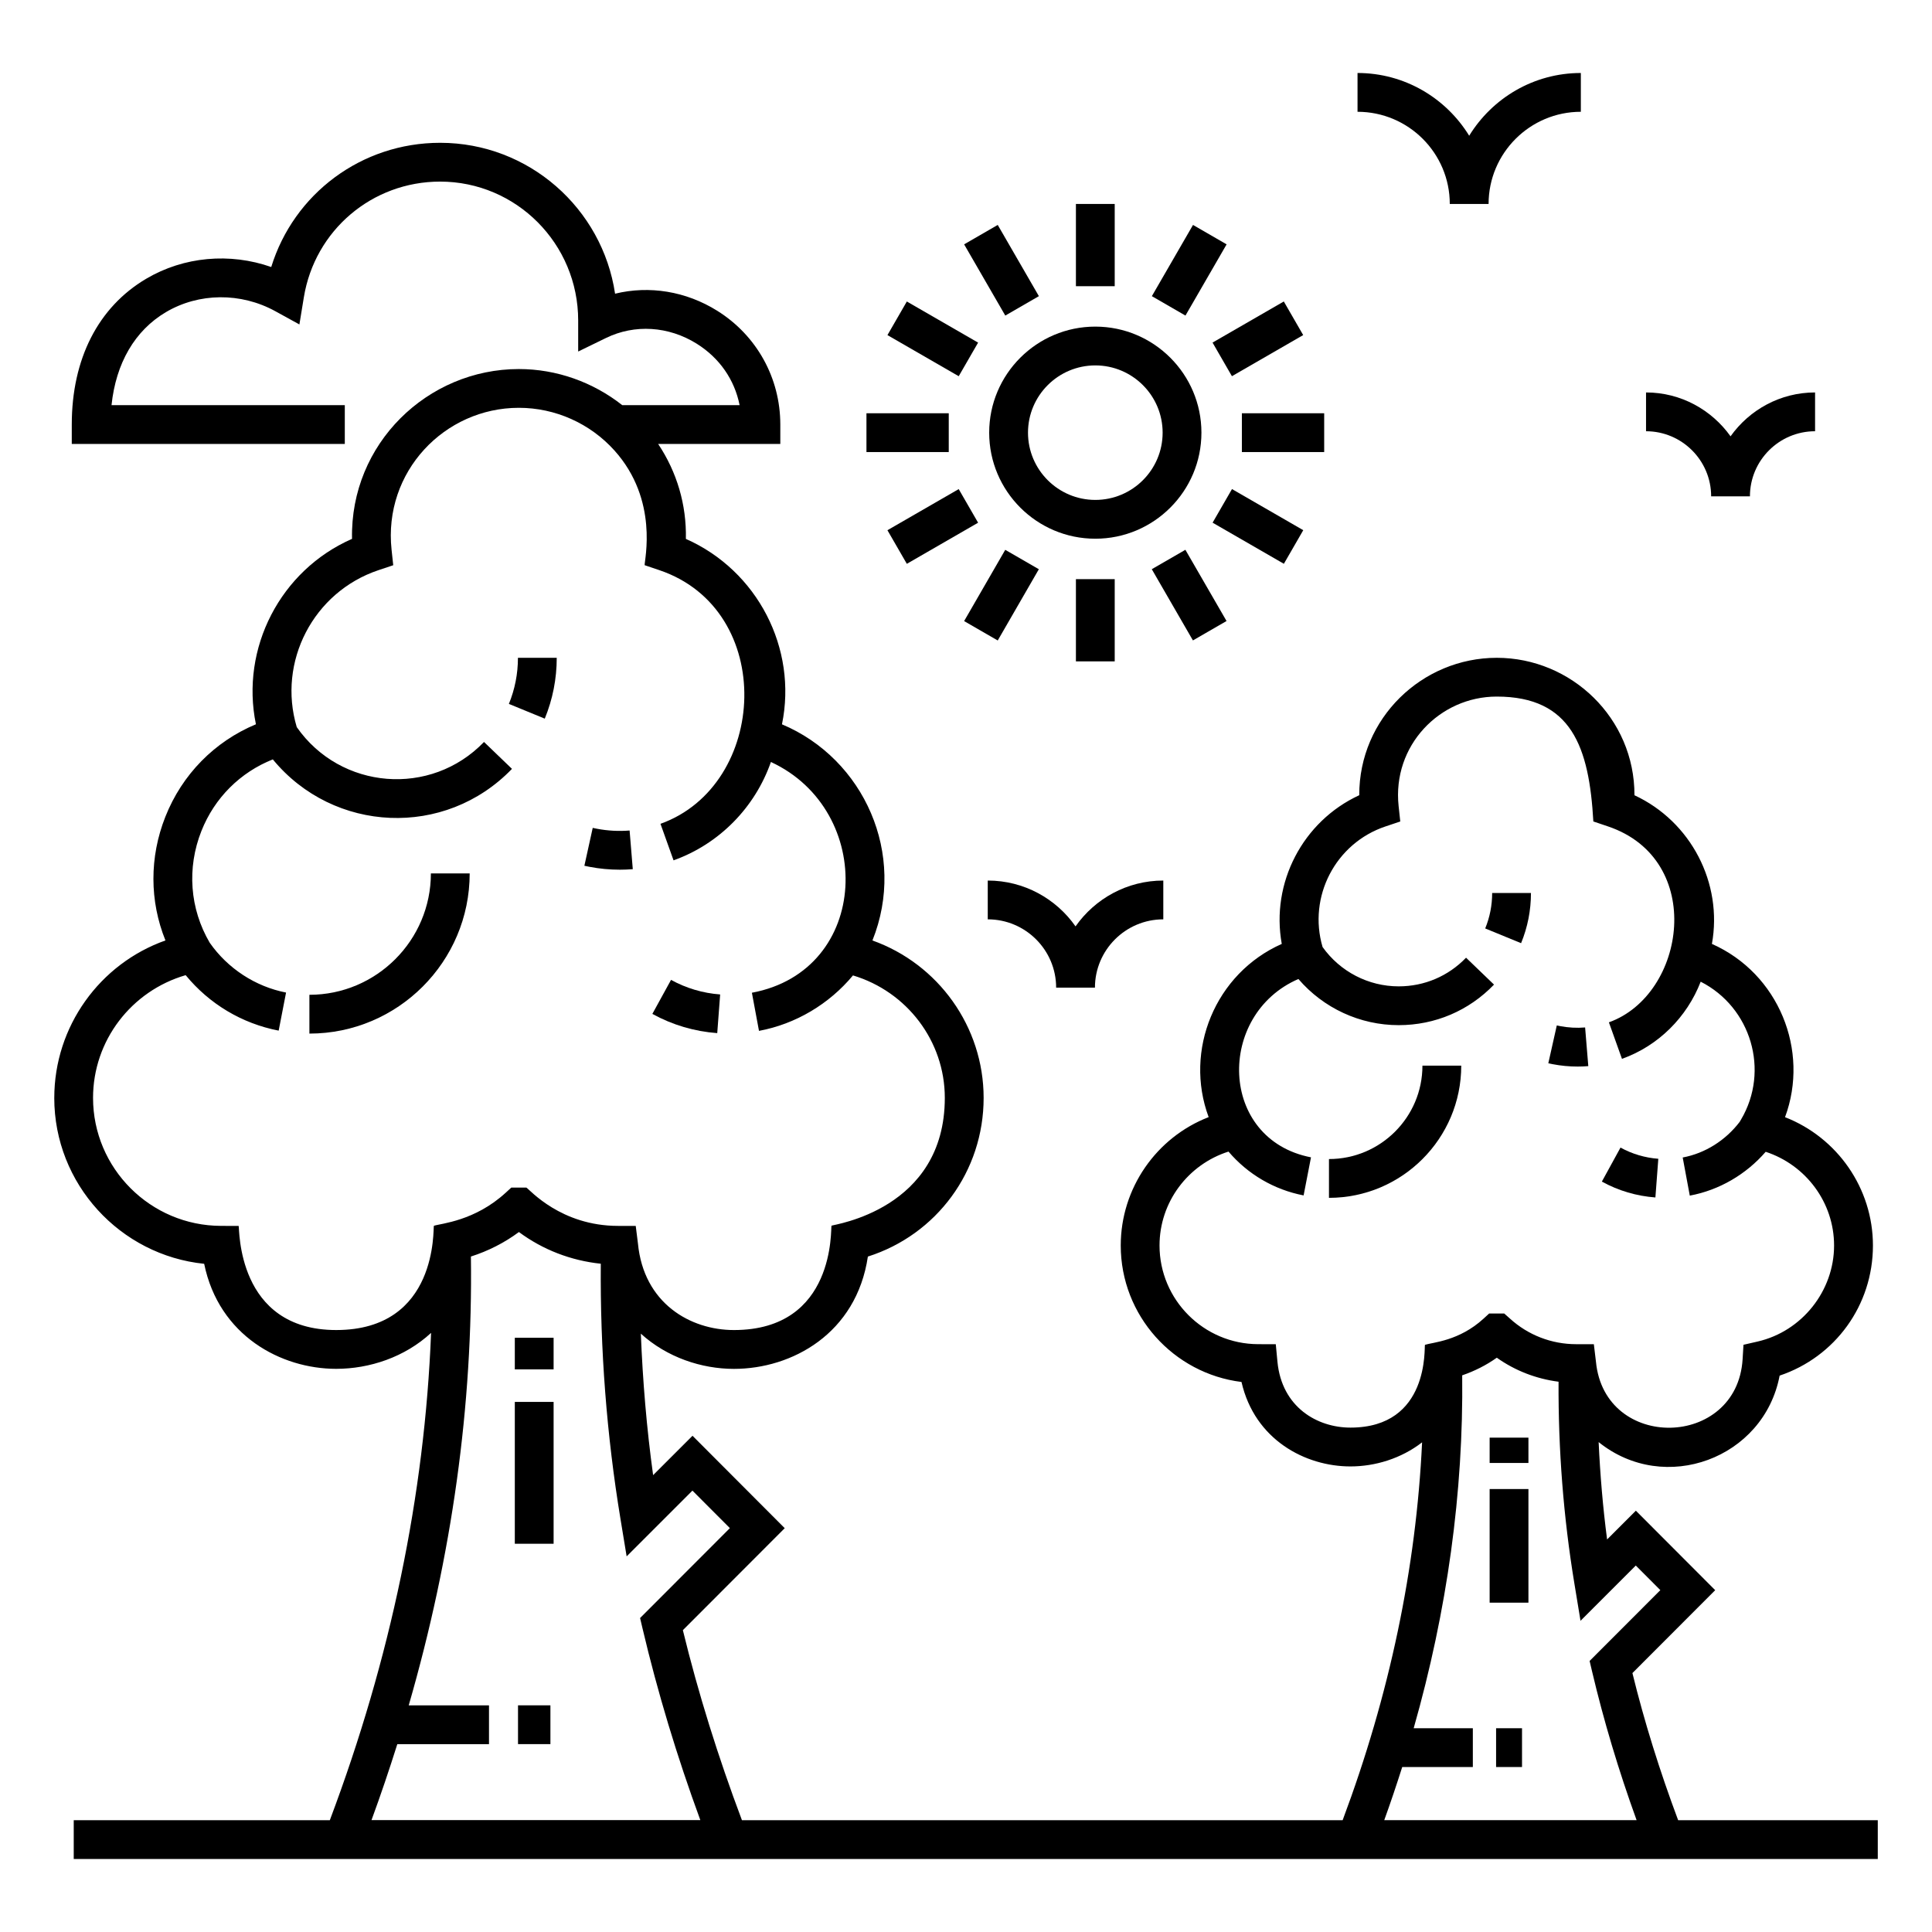 <?xml version="1.0" encoding="UTF-8"?>
<!-- Uploaded to: ICON Repo, www.iconrepo.com, Generator: ICON Repo Mixer Tools -->
<svg fill="#000000" width="800px" height="800px" version="1.1" viewBox="144 144 512 512" xmlns="http://www.w3.org/2000/svg">
 <g>
  <path d="m158.38 434.95c0 22.82 17.449 41.691 39.727 43.973 3.914 19.086 20.387 27.832 34.988 27.832h0.004c8.816 0 18.172-3.082 25.141-9.527-1.695 42.93-10.688 86.25-26.832 129.14h-67.867v10.281h478.09v-10.281h-52.906c-4.863-12.992-8.957-26.078-12.117-38.988l21.938-21.965-21.023-21.066-7.625 7.621c-1.121-8.543-1.84-17.16-2.242-25.801 17.523 14.109 43.809 4.312 47.965-17.617 14.727-4.949 24.727-18.645 24.727-34.477 0-15.211-9.484-28.633-23.297-34.012 6.559-17.66-1.668-38.066-19.375-45.918 2.91-16.094-5.543-32.434-20.527-39.395 0.059-20.453-16.758-36.426-36.488-36.426-19.777 0-36.5 16.004-36.445 36.414-15.004 6.926-23.465 23.273-20.535 39.406-17.664 7.836-25.945 28.227-19.375 45.902-13.812 5.356-23.297 18.781-23.297 34.027 0 18.555 13.996 33.941 32 36.16 3.504 15.348 16.938 22.387 28.871 22.383h0.004c6.562 0 13.457-2.098 18.984-6.383-1.566 33.301-8.609 66.879-21.055 100.14l-159.19-0.004c-6.305-16.754-11.594-33.664-15.656-50.359l26.996-27.027-24.438-24.492-10.441 10.434c-1.711-12.402-2.754-24.93-3.254-37.496 6.941 6.312 16.117 9.336 24.668 9.336 15.383 0 32.457-9.344 35.5-29.762 18.234-5.805 30.676-22.598 30.676-42.047 0-18.898-12.059-35.52-29.469-41.723 9.152-22.801-2.199-48.129-23.973-57.281 4.137-20.113-6.496-40.754-25.465-49.137 0.191-9.066-2.383-17.719-7.348-25.164h32.371v-5.141c0-12.336-6.242-23.602-16.699-30.145-8.309-5.199-18.027-6.746-27.09-4.535-3.367-22.598-22.871-39.988-46.359-39.988-20.863 0-38.77 13.504-44.762 32.918-10.961-3.844-23.164-2.789-33.148 3.117-12.711 7.519-19.711 21.238-19.711 38.629v5.141h72.355v-10.281h-61.82c1.16-11.129 6.176-19.77 14.402-24.641 8.75-5.176 19.871-5.273 29.012-0.25l6.375 3.504 1.176-7.184c2.902-17.773 18.094-30.672 36.113-30.672 20.176 0 36.59 16.445 36.59 36.812v8.223l7.391-3.602c7.594-3.699 16.57-3.133 24.02 1.523 6.051 3.781 10.031 9.555 11.367 16.285h-31.102c-7.769-6.113-17.402-9.566-27.398-9.566-24.184 0-44.73 19.766-44.211 45.004-18.988 8.332-29.621 28.977-25.469 49.137-10.945 4.562-19.551 13.273-23.996 24.496-4.258 10.734-4.195 22.371 0.02 32.789-17.406 6.168-29.461 22.789-29.461 41.727zm343.5 87.379h-0.004c-8.797 0-18.184-5.398-19.34-17.457l-0.441-4.641-4.664-0.012c-14.418-0.031-26.145-11.766-26.145-26.152 0-11.5 7.551-21.473 18.277-24.887 5.129 6.012 12.07 10.098 19.906 11.617l1.957-10.09c-24.508-4.766-25.113-37.84-3.336-47.262 6.625 7.707 16.293 12.23 26.578 12.23 9.621 0 18.59-3.816 25.262-10.746l-7.41-7.129c-4.715 4.898-11.055 7.594-17.852 7.594-8.023 0-15.523-3.902-20.172-10.426-3.918-13.293 3.387-27.5 16.668-31.953l3.922-1.312-0.441-4.109c-1.707-15.977 10.863-28.996 26.004-28.996 19.867 0 24.492 13.414 25.605 33.094l3.906 1.32c25.918 8.773 20.66 44.598 0.215 51.914l3.465 9.68c9.664-3.457 17.223-11.047 20.859-20.449 13.355 6.781 18.352 23.555 10.699 36.527l-0.383 0.645c-3.711 4.856-9.102 8.301-15.082 9.418l1.879 10.105c7.793-1.449 14.934-5.621 20.113-11.617 10.652 3.492 18.125 13.426 18.125 24.836 0 12.047-8.523 22.75-20.262 25.449l-3.746 0.859-0.234 3.832c-1.465 23.73-36.578 24.445-38.863 0.664l-0.559-4.652h-4.676c-6.527 0-12.762-2.414-17.562-6.789l-1.512-1.344h-3.996l-1.473 1.352c-6.492 5.953-13.441 6.273-15.539 6.949-0.246 0.52 1.348 21.938-19.75 21.938zm13.723 89.953h18.715v-10.281h-15.68c8.879-31.172 13.211-62.496 12.859-93.523 3.273-1.121 6.375-2.684 9.172-4.672 4.832 3.43 10.43 5.598 16.363 6.363-0.094 17.891 1.289 35.871 4.195 53.484l1.625 9.871 14.648-14.641 6.508 6.519-18.746 18.766 0.656 2.785c3.074 13.035 7.035 26.258 11.797 39.406l-66.879 0.004c1.699-4.688 3.273-9.383 4.766-14.082zm-188.1-73.254 9.922 9.941-23.797 23.828 0.656 2.785c3.965 16.816 9.105 33.859 15.309 50.762l-87.141 0.004c2.461-6.703 4.723-13.414 6.84-20.133h24.297v-10.281h-21.273c11.457-39.645 17.023-79.492 16.48-118.94 4.586-1.465 8.891-3.648 12.723-6.492 6.32 4.688 13.777 7.57 21.695 8.398-0.184 22.633 1.547 45.391 5.227 67.684l1.625 9.871zm-134.3-136.6c6.266 7.629 14.883 12.809 24.648 14.699l1.957-10.09c-8.121-1.578-15.473-6.387-20.227-13.199-5.289-9.012-6.098-19.801-2.203-29.621 3.477-8.781 10.285-15.535 18.922-18.973 16.102 19.562 45.656 20.926 63.379 2.512l-7.41-7.129c-14.109 14.656-38.02 12.691-49.625-3.934-5.164-17.289 4.371-35.801 21.645-41.59l3.922-1.312-0.441-4.109c-2.215-20.68 14.055-37.609 33.73-37.609 9.645 0 18.883 4.125 25.344 11.32 11.812 13.152 7.91 29.039 7.996 30.387l3.906 1.32c31.098 10.523 28.828 57.008 0.289 67.219l3.465 9.68c12.16-4.352 21.605-14.066 25.801-26.066 27.742 12.816 26.551 55.258-5.039 61.152l1.879 10.105c9.711-1.805 18.594-7.098 24.906-14.695 14.254 4.269 24.34 17.359 24.34 32.453 0 29.656-29.52 33.559-30.031 33.871-0.258 0.516 1.27 27.656-25.859 27.656-11.566 0-23.918-7.098-25.434-22.949l-0.586-4.652h-4.676c-15.141 0-23.375-9.559-24.305-10.152h-3.996l-1.473 1.352c-8.211 7.531-17.125 8.141-19.043 8.77-0.258 0.516 1.277 27.625-25.879 27.629h-0.004c-26.465 0-25.59-27.074-25.855-27.59l-4.664-0.012c-18.707-0.039-33.922-15.258-33.922-33.922 0-15.211 10.184-28.355 24.543-32.52z"/>
  <path d="m281.28 595.93h8.586v10.281h-8.586z"/>
  <path d="m280.43 515.52h10.281v37.59h-10.281z"/>
  <path d="m280.43 498.52h10.281v8.379h-10.281z"/>
  <path d="m268.47 375.46h-10.281c0 17.738-14.445 32.172-32.195 32.172v10.281c23.418 0 42.477-19.043 42.477-42.453z"/>
  <path d="m334.85 407.54c-4.606-0.348-8.98-1.645-13.02-3.859l-4.949 9.016c5.336 2.926 11.121 4.637 17.195 5.094z"/>
  <path d="m291.54 318.33h-10.281c0 4.223-0.809 8.332-2.398 12.215l9.508 3.902c2.102-5.125 3.172-10.551 3.172-16.117z"/>
  <path d="m308.25 374.48c1.148 0 2.293-0.047 3.445-0.141l-0.844-10.246c-2.875 0.234-5.793 0.078-8.648-0.465l-1.125-0.23-2.211 10.039 1.406 0.289c2.641 0.504 5.305 0.754 7.977 0.754z"/>
  <path d="m540.48 602h6.871v10.281h-6.871z"/>
  <path d="m538.77 538.61h10.281v30.113h-10.281z"/>
  <path d="m538.77 524.99h10.281v6.711h-10.281z"/>
  <path d="m520.96 426.41c0 13.648-11.109 24.75-24.77 24.75v10.281c19.328 0 35.055-15.715 35.055-35.031z"/>
  <path d="m583.47 451.09c-3.543-0.27-6.914-1.266-10.02-2.969l-4.941 9.016c4.398 2.414 9.172 3.828 14.188 4.203z"/>
  <path d="m549.72 380.65h-10.281c0 3.254-0.621 6.414-1.844 9.398l9.508 3.902c1.738-4.227 2.617-8.703 2.617-13.301z"/>
  <path d="m562.08 426.65c0.949 0 1.895-0.039 2.836-0.117l-0.844-10.246c-2.199 0.188-4.441 0.062-6.652-0.359l-0.852-0.18-2.25 10.035 1.18 0.242c2.184 0.418 4.383 0.625 6.582 0.625z"/>
  <path d="m462.39 258.66c0-15.496-12.617-28.105-28.121-28.105-15.508 0-28.125 12.609-28.125 28.105 0 15.496 12.617 28.105 28.125 28.105 15.508 0.004 28.121-12.605 28.121-28.105zm-28.117 17.824c-9.84 0-17.844-7.996-17.844-17.824 0-9.828 8.004-17.824 17.844-17.824 9.836 0 17.836 7.996 17.836 17.824 0 9.832-8 17.824-17.836 17.824z"/>
  <path d="m429.13 198.05h10.281v21.797h-10.281z"/>
  <path d="m408.41 203.61 10.906 18.875-8.906 5.144-10.906-18.875z"/>
  <path d="m384.32 223.9 18.887 10.895-5.137 8.906-18.887-10.895z"/>
  <path d="m373.62 253.52h21.809v10.281h-21.809z"/>
  <path d="m384.32 293.42-5.141-8.906 18.887-10.898 5.141 8.906z"/>
  <path d="m410.4 289.71 8.906 5.141-10.898 18.883-8.906-5.141z"/>
  <path d="m429.13 297.48h10.281v21.793h-10.281z"/>
  <path d="m458.14 289.7 10.906 18.875-8.906 5.144-10.906-18.875z"/>
  <path d="m470.49 273.61 18.887 10.895-5.137 8.906-18.887-10.895z"/>
  <path d="m473.11 253.52h21.812v10.281h-21.812z"/>
  <path d="m489.36 232.8-18.887 10.895-5.137-8.906 18.887-10.895z"/>
  <path d="m460.16 203.61 8.906 5.144-10.906 18.875-8.906-5.144z"/>
  <path d="m528.21 198.05h10.281c0-13.469 10.969-24.426 24.449-24.426v-10.281c-12.52 0-23.477 6.676-29.59 16.629-6.113-9.953-17.07-16.629-29.59-16.629v10.281c13.48 0 24.449 10.957 24.449 24.426z"/>
  <path d="m597.47 275.53h10.281c0-9.508 7.742-17.246 17.262-17.246v-10.281c-9.25 0-17.402 4.613-22.402 11.625-4.996-7.008-13.152-11.625-22.395-11.625v10.281c9.512 0.004 17.254 7.738 17.254 17.246z"/>
  <path d="m423.89 405.74h10.281c0-9.984 8.129-18.105 18.117-18.105v-10.281c-9.617 0-18.121 4.816-23.258 12.148-5.141-7.332-13.645-12.148-23.266-12.148v10.281c10-0.004 18.125 8.121 18.125 18.105z"/>
 </g>
</svg>